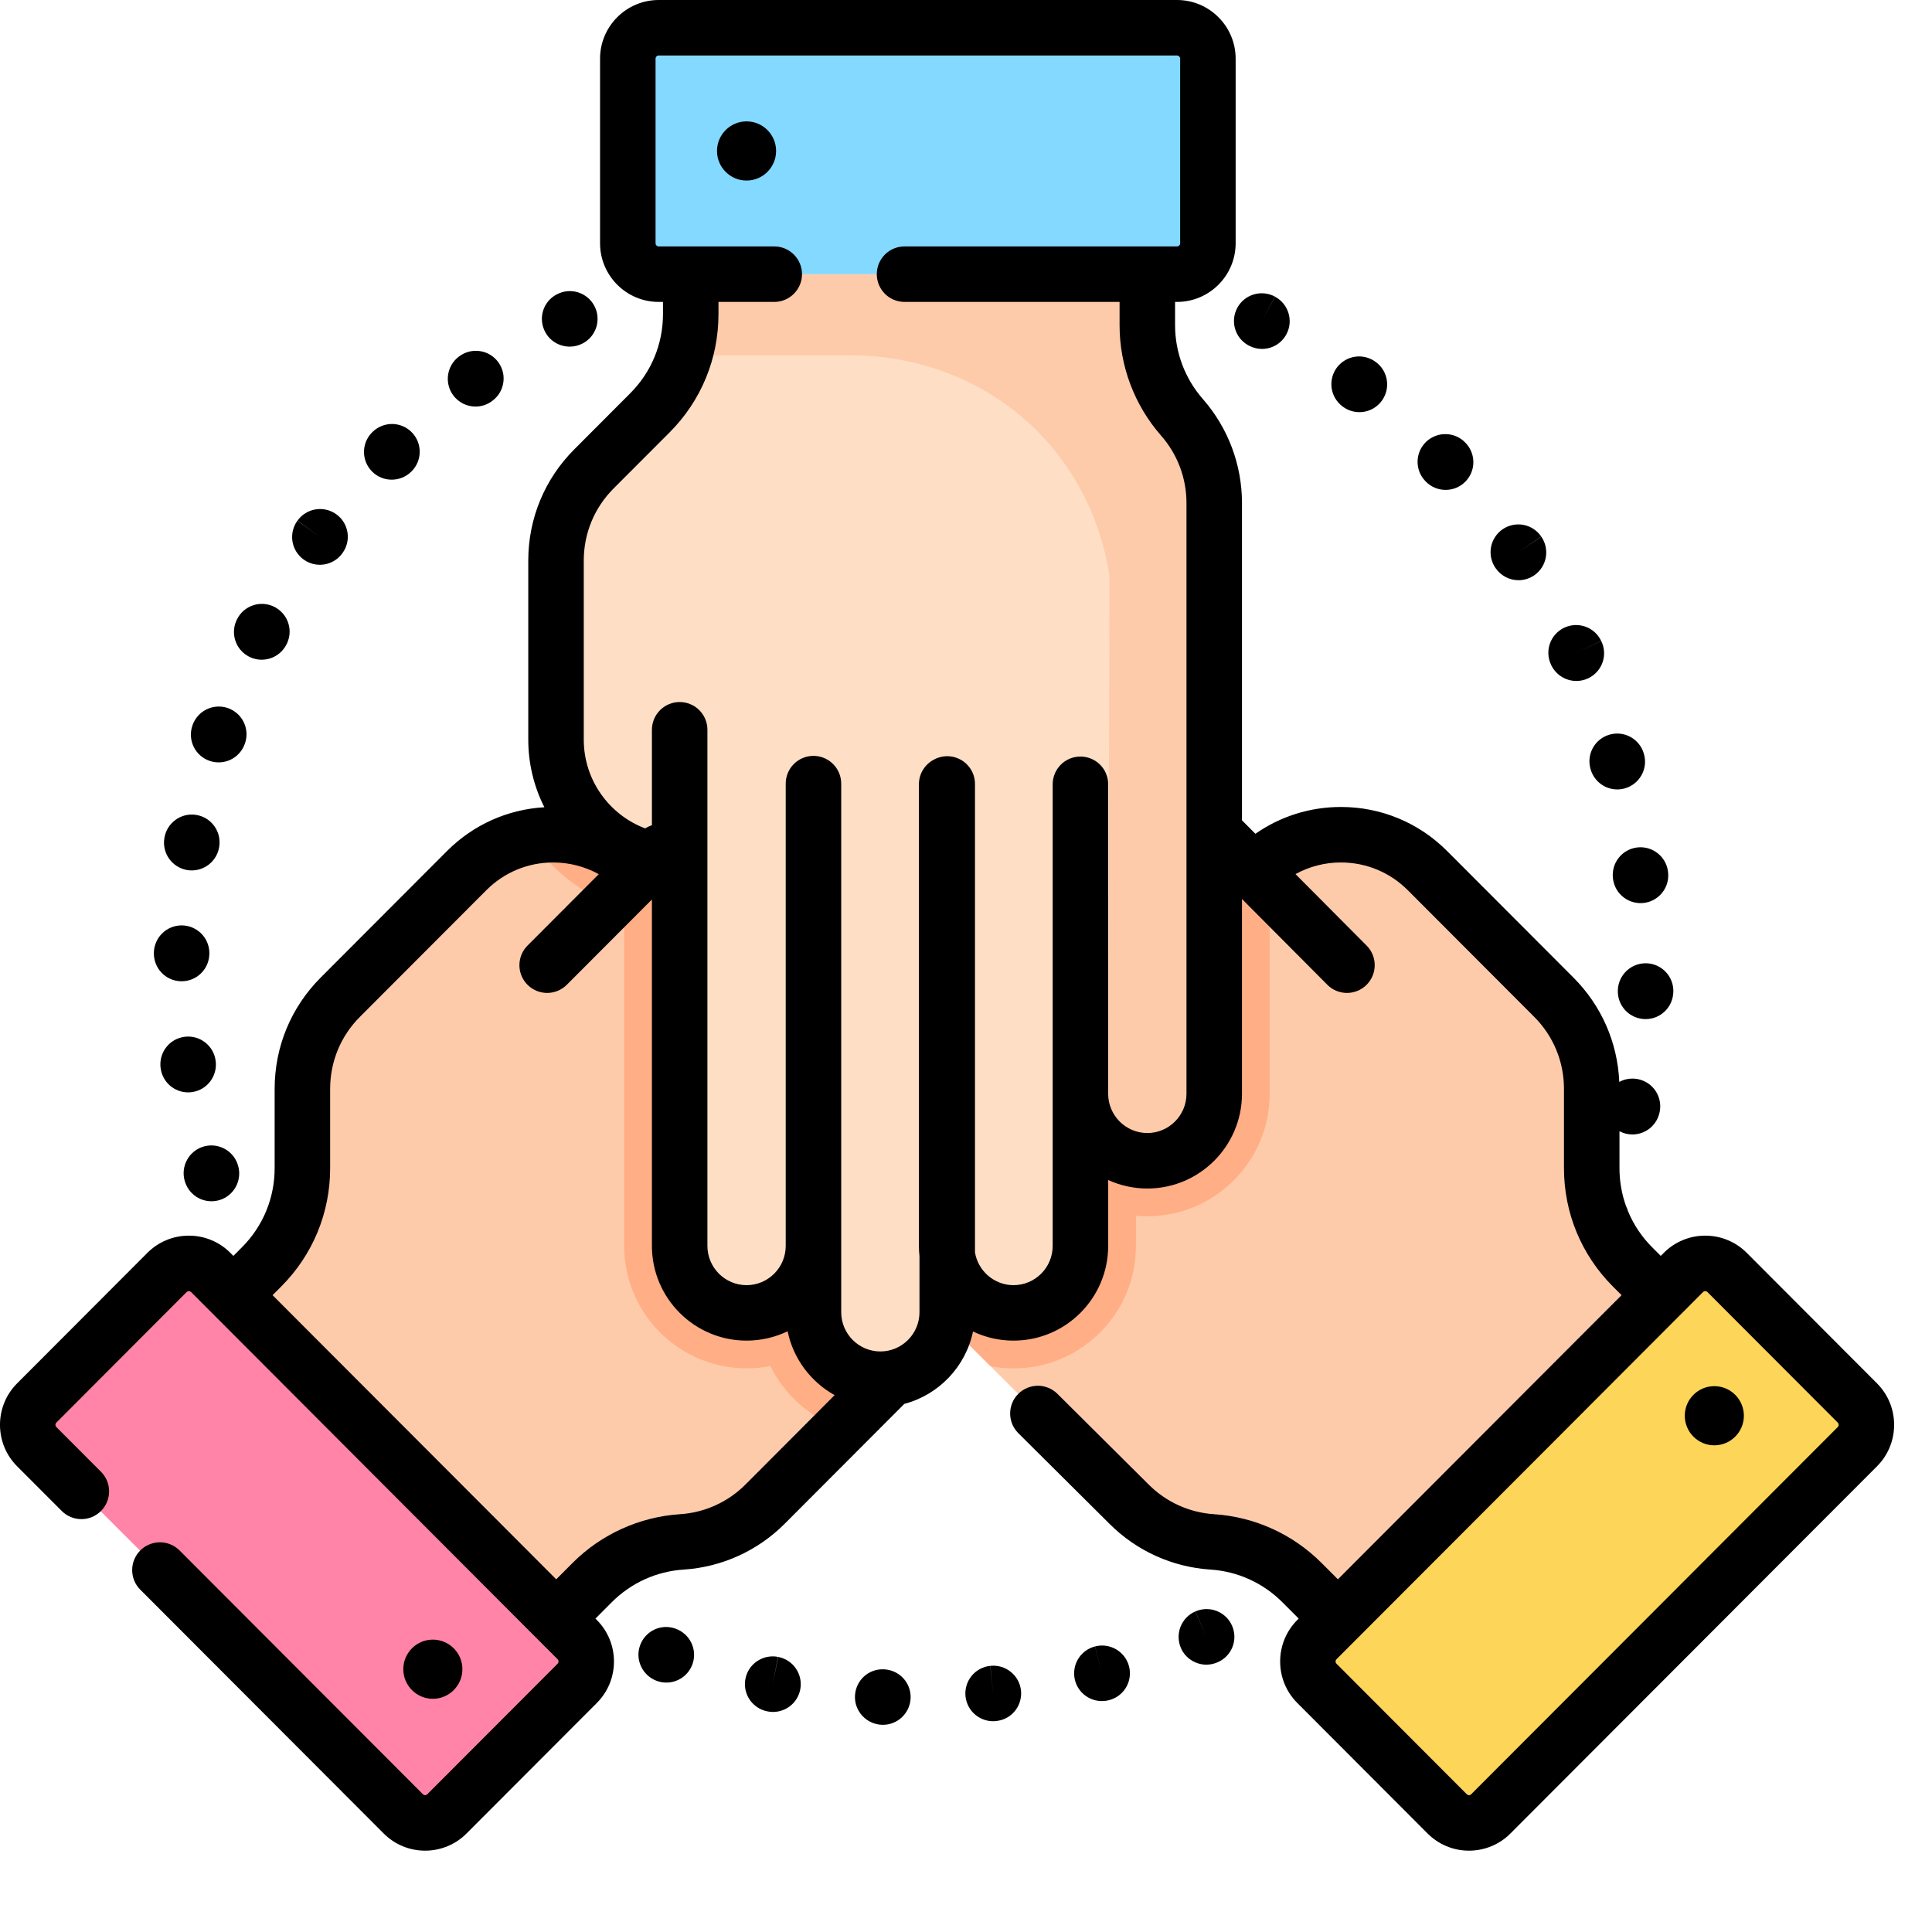 <svg width="51" height="51" viewBox="0 0 51 51" fill="none" xmlns="http://www.w3.org/2000/svg">
<g clip-path="url(#clip0_106_540)">
<path d="M29.788 39.705L18.761 28.677C18.07 27.986 18.069 26.868 18.759 26.178C19.02 25.915 19.36 25.742 19.726 25.684C20.003 25.64 20.286 25.661 20.552 25.747C20.818 25.833 21.06 25.982 21.258 26.18L18.418 23.341C18.254 23.177 18.123 22.982 18.034 22.768C17.945 22.553 17.9 22.323 17.9 22.091C17.9 21.997 17.907 21.903 17.922 21.809C17.98 21.442 18.154 21.103 18.416 20.841C18.675 20.581 19.009 20.409 19.37 20.349C19.611 20.309 19.858 20.319 20.096 20.379C20.332 20.439 20.555 20.547 20.747 20.698L19.667 19.617C19.468 19.419 19.319 19.175 19.233 18.908C19.147 18.64 19.126 18.356 19.172 18.079C19.23 17.714 19.402 17.378 19.664 17.117C19.926 16.854 20.266 16.681 20.633 16.623C21.173 16.536 21.747 16.701 22.165 17.119L23.402 18.357C23.204 18.159 23.056 17.917 22.97 17.651C22.883 17.384 22.862 17.101 22.906 16.825C22.964 16.458 23.137 16.119 23.4 15.857C24.089 15.168 25.208 15.169 25.899 15.86L33.066 23.026L33.086 22.998C33.436 22.646 33.863 22.381 34.334 22.222C35.461 21.843 36.757 22.102 37.657 23.001L40.998 26.343C41.64 26.985 42.001 27.855 42.002 28.762L42.004 30.853C42.005 31.831 42.394 32.768 43.086 33.459L43.831 34.204L35.308 42.727L34.356 41.775C33.722 41.142 32.881 40.76 31.987 40.702C31.157 40.647 30.376 40.293 29.788 39.705L29.788 39.705Z" fill="#FECBAA"/>
<path d="M34.754 43.28L44.427 33.607C44.746 33.288 45.263 33.288 45.582 33.607L49.027 37.052C49.18 37.205 49.266 37.413 49.266 37.629C49.266 37.845 49.18 38.053 49.027 38.206L39.353 47.88C39.2 48.033 38.992 48.119 38.776 48.119C38.56 48.119 38.352 48.033 38.199 47.88L34.754 44.435C34.435 44.116 34.435 43.599 34.754 43.28Z" fill="#FDD559"/>
<path d="M20.21 39.706L31.238 28.678C31.929 27.987 31.929 26.869 31.24 26.179C30.978 25.916 30.639 25.743 30.272 25.685C29.732 25.598 29.158 25.763 28.74 26.181L31.58 23.341C31.744 23.178 31.875 22.983 31.964 22.768C32.053 22.554 32.099 22.324 32.098 22.092C32.098 21.998 32.091 21.904 32.076 21.81C32.018 21.443 31.845 21.105 31.582 20.842C31.323 20.582 30.989 20.41 30.628 20.351C30.387 20.31 30.14 20.32 29.903 20.38C29.666 20.44 29.444 20.549 29.251 20.699L30.331 19.618C30.496 19.454 30.626 19.259 30.715 19.044C30.805 18.83 30.85 18.6 30.85 18.367C30.851 18.271 30.843 18.175 30.827 18.08C30.768 17.715 30.596 17.379 30.334 17.118C30.072 16.855 29.733 16.682 29.366 16.624C29.089 16.58 28.806 16.601 28.54 16.688C28.273 16.774 28.031 16.922 27.834 17.12L26.596 18.357C26.794 18.16 26.943 17.918 27.029 17.651C27.115 17.385 27.137 17.102 27.092 16.826C27.034 16.459 26.861 16.12 26.598 15.858C25.909 15.169 24.79 15.17 24.099 15.861L16.933 23.027L16.913 22.999C16.562 22.647 16.135 22.382 15.665 22.223C14.538 21.843 13.241 22.103 12.342 23.002L9 26.344C8.359 26.986 7.997 27.856 7.996 28.764L7.994 30.854C7.994 31.832 7.605 32.769 6.913 33.46L6.168 34.205L14.691 42.728L15.643 41.776C16.276 41.143 17.118 40.761 18.012 40.703C18.841 40.648 19.622 40.294 20.21 39.706Z" fill="#FECBAA"/>
<path d="M15.245 43.282L5.571 33.608C5.252 33.288 4.735 33.288 4.416 33.608L0.971 37.053C0.652 37.371 0.652 37.888 0.971 38.207L10.645 47.881C10.72 47.957 10.81 48.017 10.91 48.058C11.009 48.099 11.115 48.12 11.222 48.12C11.329 48.12 11.435 48.099 11.534 48.058C11.633 48.017 11.723 47.957 11.799 47.881L15.245 44.436C15.563 44.117 15.563 43.6 15.245 43.281L15.245 43.282Z" fill="#FF84A7"/>
<path d="M32.052 13.277V28.872C32.052 29.85 31.262 30.641 30.286 30.641C29.901 30.641 29.543 30.517 29.253 30.306C29.026 30.142 28.841 29.927 28.714 29.677C28.586 29.428 28.52 29.152 28.52 28.872V32.888C28.521 33.168 28.455 33.444 28.328 33.693C28.2 33.943 28.015 34.158 27.788 34.322C27.488 34.54 27.126 34.657 26.755 34.657C26.388 34.657 26.031 34.543 25.732 34.33C25.533 34.188 25.366 34.006 25.241 33.796C25.115 33.586 25.035 33.352 25.005 33.11V34.638C25.005 35.127 24.807 35.57 24.487 35.889C24.42 35.957 24.346 36.02 24.267 36.076C23.968 36.292 23.608 36.408 23.239 36.408C22.853 36.408 22.496 36.283 22.205 36.072C21.978 35.908 21.793 35.693 21.666 35.443C21.538 35.194 21.472 34.918 21.473 34.638V32.888C21.473 33.478 21.183 34.002 20.74 34.322C20.44 34.54 20.078 34.657 19.707 34.657C18.732 34.657 17.941 33.865 17.941 32.888V22.753L17.907 22.759C17.411 22.76 16.921 22.645 16.476 22.425C15.411 21.896 14.677 20.796 14.677 19.524V14.799C14.677 13.89 15.038 13.02 15.678 12.377L17.155 10.898C17.846 10.206 18.233 9.268 18.233 8.291V7.237H30.286V8.584C30.286 9.479 30.613 10.344 31.202 11.017C31.75 11.642 32.053 12.446 32.052 13.277Z" fill="#FEDFC5"/>
<path d="M31.24 26.179C30.978 25.916 30.639 25.743 30.272 25.685C29.732 25.598 29.158 25.763 28.741 26.181L31.58 23.341C31.779 23.144 31.927 22.902 32.013 22.636C32.099 22.369 32.121 22.086 32.076 21.81C32.018 21.443 31.845 21.104 31.582 20.842C31.323 20.583 30.99 20.411 30.628 20.351C30.387 20.31 30.14 20.32 29.903 20.38C29.666 20.44 29.444 20.549 29.251 20.699L30.332 19.618C30.496 19.454 30.627 19.259 30.716 19.044C30.805 18.83 30.85 18.6 30.85 18.367C30.851 18.271 30.843 18.175 30.826 18.08C30.768 17.716 30.596 17.379 30.334 17.118C30.072 16.855 29.733 16.682 29.366 16.624C29.089 16.58 28.806 16.601 28.54 16.687C28.274 16.774 28.032 16.922 27.834 17.12L26.596 18.357C26.794 18.16 26.943 17.918 27.029 17.651C27.115 17.385 27.137 17.102 27.092 16.826C27.034 16.459 26.861 16.12 26.598 15.858C25.909 15.169 24.79 15.17 24.099 15.861L16.933 23.027L16.913 22.999C16.562 22.647 16.135 22.382 15.665 22.223C15.124 22.041 14.544 22.008 13.988 22.12C14.436 22.797 15.062 23.358 15.826 23.737C16.036 23.841 16.253 23.93 16.476 24.002V32.888C16.476 34.671 17.925 36.121 19.707 36.121C19.921 36.121 20.132 36.101 20.337 36.06C20.569 36.535 20.915 36.946 21.342 37.256C21.607 37.449 21.9 37.6 22.211 37.705L31.237 28.678C31.929 27.987 31.93 26.869 31.24 26.179Z" fill="#FFAE85"/>
<path d="M33.516 28.872V22.636C33.362 22.744 33.217 22.865 33.084 22.998L33.065 23.026L25.898 15.86C25.207 15.169 24.088 15.168 23.399 15.858C23.136 16.12 22.963 16.459 22.905 16.825C22.86 17.102 22.882 17.384 22.968 17.651C23.055 17.917 23.203 18.159 23.401 18.357L22.163 17.119C21.966 16.921 21.724 16.773 21.457 16.687C21.191 16.6 20.908 16.579 20.632 16.624C20.265 16.681 19.925 16.854 19.663 17.117C19.401 17.378 19.229 17.715 19.17 18.079C19.154 18.174 19.147 18.27 19.147 18.366C19.147 18.818 19.32 19.272 19.666 19.617L20.747 20.698C20.554 20.548 20.331 20.439 20.095 20.379C19.858 20.319 19.611 20.309 19.369 20.35C19.008 20.41 18.674 20.582 18.415 20.841C18.152 21.104 17.979 21.442 17.922 21.809C17.877 22.085 17.898 22.368 17.984 22.635C18.07 22.901 18.219 23.143 18.417 23.34L21.257 26.18C21.059 25.982 20.817 25.834 20.551 25.747C20.284 25.661 20.001 25.64 19.725 25.684C19.358 25.742 19.02 25.915 18.758 26.178C18.068 26.868 18.069 27.986 18.76 28.677L26.147 36.065C26.346 36.102 26.549 36.122 26.754 36.122C27.439 36.122 28.093 35.91 28.644 35.51C28.785 35.409 28.918 35.295 29.039 35.174C29.649 34.565 29.985 33.753 29.985 32.888V32.092C30.084 32.101 30.184 32.106 30.286 32.106C32.067 32.106 33.516 30.655 33.516 28.872V28.872Z" fill="#FFAE85"/>
<path d="M32.052 13.277V28.872C32.052 29.85 31.262 30.641 30.286 30.641C30.26 30.641 30.232 30.641 30.203 30.639C29.861 30.623 29.532 30.508 29.255 30.307C29.254 30.307 29.254 30.306 29.253 30.306C29.026 30.142 28.841 29.927 28.714 29.677C28.586 29.428 28.52 29.152 28.52 28.872V32.888C28.521 33.168 28.455 33.444 28.328 33.693C28.2 33.943 28.015 34.158 27.788 34.322C27.488 34.54 27.126 34.657 26.755 34.657C26.388 34.657 26.031 34.543 25.732 34.33C25.533 34.188 25.366 34.006 25.241 33.796C25.115 33.586 25.035 33.352 25.005 33.11V34.638C25.005 35.127 24.807 35.57 24.487 35.889C24.42 35.957 24.346 36.02 24.267 36.076C23.968 36.292 23.608 36.408 23.239 36.408C22.853 36.408 22.496 36.283 22.205 36.072C21.978 35.908 21.793 35.693 21.666 35.443C21.538 35.194 21.472 34.918 21.473 34.638V32.888C21.473 33.478 21.183 34.002 20.74 34.322C20.44 34.54 20.078 34.657 19.707 34.657C18.732 34.657 17.941 33.865 17.941 32.888V22.753L17.907 22.759C17.411 22.76 16.921 22.645 16.476 22.425C15.411 21.896 14.677 20.796 14.677 19.524V14.799C14.677 13.89 15.038 13.02 15.678 12.377L17.155 10.898C17.578 10.474 17.892 9.953 18.068 9.38C18.178 9.027 18.233 8.66 18.233 8.291V7.237H30.286V8.584C30.286 8.885 30.318 9.204 30.403 9.495C30.545 10.059 30.819 10.58 31.202 11.017C31.745 11.637 32.052 12.451 32.052 13.277Z" fill="#FEDFC5"/>
<path d="M32.052 13.277V28.872C32.052 29.85 31.262 30.641 30.286 30.641C30.26 30.641 30.232 30.641 30.203 30.639C29.861 30.623 29.532 30.508 29.255 30.307L29.285 15.279C29.285 15.188 29.265 15.045 29.227 14.862C28.553 11.58 25.782 9.38 22.431 9.38H18.068C18.178 9.027 18.233 8.66 18.233 8.291V7.237H30.286V8.584C30.286 8.885 30.318 9.204 30.403 9.495C30.545 10.059 30.819 10.58 31.202 11.017C31.745 11.637 32.052 12.451 32.052 13.277Z" fill="#FECBAA"/>
<path d="M31.07 7.237H17.388C16.938 7.237 16.572 6.872 16.572 6.421V1.549C16.572 1.098 16.938 0.732 17.388 0.732H31.07C31.52 0.732 31.886 1.098 31.886 1.549V6.421C31.886 6.872 31.52 7.237 31.07 7.237Z" fill="#83D9FF"/>
<path d="M20.543 43.739L20.396 44.456L20.538 43.738C20.443 43.719 20.346 43.72 20.252 43.739C20.158 43.758 20.068 43.795 19.988 43.849C19.908 43.902 19.84 43.971 19.786 44.051C19.733 44.131 19.696 44.221 19.678 44.315C19.659 44.41 19.659 44.507 19.678 44.601C19.697 44.695 19.734 44.785 19.788 44.865C19.841 44.944 19.91 45.013 19.99 45.066C20.07 45.12 20.16 45.157 20.255 45.175C20.256 45.175 20.267 45.177 20.268 45.178C20.314 45.187 20.361 45.191 20.406 45.191C20.751 45.191 21.058 44.947 21.125 44.596C21.201 44.199 20.94 43.815 20.543 43.739H20.543ZM26.143 43.974L26.216 44.703L26.14 43.975C26.045 43.984 25.952 44.013 25.867 44.059C25.783 44.104 25.708 44.166 25.647 44.241C25.587 44.316 25.541 44.401 25.514 44.493C25.486 44.586 25.477 44.682 25.487 44.778C25.497 44.874 25.526 44.967 25.571 45.051C25.617 45.136 25.679 45.211 25.753 45.271C25.828 45.332 25.914 45.377 26.006 45.405C26.098 45.433 26.195 45.442 26.291 45.432L26.311 45.429C26.711 45.383 26.995 45.021 26.951 44.621C26.906 44.221 26.544 43.932 26.143 43.974ZM23.339 44.066L23.328 44.066C22.925 44.048 22.588 44.361 22.569 44.765C22.551 45.169 22.869 45.512 23.273 45.53C23.369 45.534 23.465 45.52 23.555 45.487C23.646 45.454 23.729 45.404 23.8 45.339C23.871 45.274 23.928 45.196 23.969 45.109C24.01 45.022 24.033 44.928 24.038 44.831C24.042 44.735 24.027 44.639 23.995 44.549C23.962 44.459 23.912 44.375 23.847 44.304C23.782 44.233 23.704 44.176 23.616 44.135C23.529 44.094 23.435 44.071 23.339 44.066ZM17.837 42.995L17.828 42.991C17.448 42.855 17.033 43.054 16.896 43.434C16.759 43.815 16.961 44.236 17.342 44.373C17.525 44.439 17.726 44.429 17.902 44.346C18.078 44.264 18.213 44.114 18.279 43.931C18.311 43.841 18.326 43.745 18.321 43.649C18.317 43.553 18.293 43.459 18.252 43.372C18.211 43.285 18.154 43.206 18.082 43.142C18.011 43.077 17.928 43.027 17.837 42.995ZM28.907 43.462L29.087 44.172L28.905 43.462C28.732 43.507 28.581 43.612 28.481 43.76C28.381 43.907 28.338 44.087 28.36 44.264C28.382 44.441 28.468 44.603 28.602 44.721C28.736 44.839 28.908 44.904 29.087 44.904C29.147 44.904 29.209 44.897 29.27 44.881C29.273 44.88 29.286 44.876 29.29 44.876C29.678 44.77 29.906 44.37 29.802 43.981C29.698 43.592 29.297 43.36 28.907 43.462ZM31.555 42.538L31.845 43.21L31.552 42.539C31.375 42.616 31.235 42.761 31.163 42.942C31.092 43.123 31.096 43.325 31.173 43.503C31.23 43.634 31.324 43.745 31.444 43.823C31.563 43.901 31.703 43.943 31.846 43.943C31.943 43.943 32.042 43.923 32.137 43.882C32.14 43.88 32.152 43.875 32.155 43.874C32.523 43.708 32.685 43.278 32.521 42.91C32.357 42.541 31.924 42.376 31.555 42.538H31.555ZM15.04 9.15C15.157 9.15 15.277 9.122 15.387 9.063C15.472 9.018 15.547 8.956 15.608 8.882C15.669 8.808 15.715 8.722 15.743 8.63C15.771 8.538 15.78 8.441 15.771 8.346C15.762 8.25 15.734 8.157 15.688 8.072C15.643 7.987 15.582 7.912 15.507 7.851C15.433 7.79 15.347 7.744 15.255 7.716C15.163 7.688 15.067 7.679 14.971 7.688C14.875 7.697 14.783 7.726 14.698 7.771L14.689 7.775C14.332 7.966 14.201 8.407 14.392 8.764C14.523 9.011 14.778 9.15 15.04 9.15ZM6.568 17.331C6.653 17.376 6.746 17.403 6.842 17.412C6.938 17.421 7.034 17.41 7.126 17.382C7.218 17.353 7.304 17.307 7.377 17.245C7.451 17.183 7.512 17.108 7.557 17.022L7.57 16.997C7.612 16.91 7.637 16.817 7.644 16.721C7.65 16.625 7.637 16.528 7.606 16.437C7.575 16.346 7.526 16.262 7.463 16.19C7.399 16.118 7.322 16.059 7.236 16.016C7.063 15.931 6.863 15.918 6.68 15.979C6.497 16.04 6.346 16.171 6.259 16.343C6.169 16.515 6.151 16.716 6.209 16.901C6.267 17.086 6.396 17.241 6.568 17.331ZM5.537 20.086C5.614 20.113 5.693 20.125 5.772 20.125C5.925 20.125 6.074 20.077 6.198 19.988C6.323 19.898 6.416 19.772 6.465 19.627L6.475 19.598C6.503 19.506 6.513 19.41 6.504 19.314C6.495 19.218 6.467 19.125 6.422 19.04C6.377 18.955 6.316 18.88 6.241 18.819C6.167 18.758 6.082 18.711 5.99 18.683C5.806 18.627 5.607 18.645 5.436 18.734C5.265 18.823 5.136 18.976 5.077 19.159C5.015 19.343 5.029 19.544 5.115 19.718C5.201 19.892 5.353 20.024 5.537 20.086ZM8.013 14.768C8.09 14.825 8.179 14.866 8.272 14.889C8.366 14.911 8.463 14.915 8.558 14.9C8.653 14.885 8.744 14.851 8.826 14.801C8.908 14.751 8.979 14.685 9.036 14.607L9.045 14.594C9.28 14.265 9.204 13.809 8.876 13.574C8.547 13.339 8.089 13.414 7.854 13.742L8.444 14.177L7.851 13.745C7.737 13.902 7.69 14.098 7.72 14.29C7.75 14.482 7.856 14.654 8.013 14.768ZM12.553 10.732C12.707 10.732 12.862 10.684 12.994 10.583C13.321 10.344 13.392 9.886 13.153 9.56C13.038 9.403 12.866 9.298 12.674 9.269C12.482 9.239 12.286 9.287 12.129 9.401L12.111 9.415C11.789 9.659 11.725 10.12 11.969 10.442C12.038 10.532 12.126 10.605 12.227 10.656C12.329 10.706 12.44 10.732 12.553 10.732ZM4.883 31.194C4.929 31.343 5.021 31.474 5.147 31.567C5.273 31.66 5.425 31.71 5.582 31.71C5.653 31.71 5.726 31.7 5.798 31.678C6.182 31.56 6.399 31.152 6.284 30.767C6.231 30.582 6.107 30.425 5.939 30.331C5.771 30.236 5.573 30.212 5.387 30.262C5.2 30.314 5.04 30.437 4.944 30.606C4.848 30.774 4.822 30.974 4.873 31.162L4.883 31.194ZM10.341 12.662C10.531 12.662 10.722 12.589 10.865 12.442C11.151 12.156 11.151 11.692 10.865 11.407C10.797 11.339 10.717 11.285 10.628 11.248C10.539 11.211 10.444 11.192 10.347 11.192C10.251 11.192 10.156 11.211 10.067 11.248C9.978 11.285 9.897 11.339 9.829 11.407L9.817 11.419C9.534 11.708 9.54 12.171 9.829 12.454C9.965 12.588 10.149 12.663 10.341 12.662ZM5.692 28.001C5.641 27.603 5.277 27.32 4.879 27.368C4.686 27.391 4.51 27.49 4.39 27.642C4.27 27.795 4.216 27.989 4.238 28.182L4.243 28.211C4.296 28.575 4.608 28.836 4.966 28.836C5.001 28.836 5.037 28.833 5.073 28.828C5.472 28.77 5.748 28.399 5.692 28.001ZM4.772 25.903C4.78 25.903 4.787 25.903 4.794 25.903C4.985 25.903 5.168 25.829 5.304 25.696C5.441 25.563 5.52 25.383 5.526 25.192L5.527 25.161C5.527 24.967 5.45 24.78 5.312 24.643C5.175 24.506 4.989 24.428 4.794 24.428C4.602 24.428 4.417 24.504 4.28 24.64C4.143 24.775 4.064 24.959 4.062 25.151C4.057 25.345 4.129 25.533 4.262 25.674C4.395 25.815 4.578 25.897 4.772 25.903ZM4.933 22.966C5.124 23 5.321 22.956 5.48 22.846C5.64 22.734 5.749 22.565 5.783 22.373C5.785 22.363 5.787 22.352 5.788 22.341C5.802 22.246 5.797 22.149 5.774 22.056C5.75 21.963 5.709 21.875 5.651 21.798C5.594 21.721 5.522 21.655 5.439 21.606C5.357 21.557 5.265 21.524 5.17 21.51C4.774 21.451 4.404 21.724 4.34 22.118C4.271 22.515 4.536 22.894 4.933 22.966ZM39.482 15C39.55 15.098 39.64 15.177 39.745 15.232C39.85 15.288 39.967 15.316 40.085 15.316C40.228 15.316 40.373 15.274 40.5 15.187C40.833 14.958 40.917 14.502 40.688 14.168L40.08 14.575L40.686 14.165C40.632 14.085 40.563 14.017 40.483 13.964C40.402 13.911 40.312 13.874 40.218 13.856C40.123 13.838 40.026 13.839 39.932 13.858C39.838 13.878 39.748 13.915 39.669 13.969C39.589 14.023 39.521 14.092 39.468 14.173C39.415 14.253 39.378 14.343 39.36 14.438C39.342 14.532 39.343 14.629 39.362 14.723C39.382 14.818 39.419 14.907 39.473 14.987L39.482 15ZM43.223 22.37C43.127 22.381 43.035 22.41 42.95 22.457C42.866 22.503 42.792 22.566 42.732 22.641C42.672 22.716 42.627 22.803 42.601 22.895C42.574 22.988 42.566 23.084 42.577 23.18L42.581 23.212C42.608 23.404 42.711 23.577 42.867 23.694C43.022 23.81 43.218 23.86 43.41 23.833C43.6 23.806 43.773 23.704 43.889 23.551C44.006 23.398 44.057 23.205 44.032 23.014C43.986 22.613 43.622 22.325 43.223 22.37L43.223 22.37ZM41.987 20.303L41.99 20.313C42.035 20.465 42.127 20.598 42.254 20.693C42.38 20.788 42.534 20.839 42.692 20.839C42.761 20.839 42.83 20.829 42.899 20.809C42.991 20.782 43.077 20.737 43.152 20.676C43.227 20.616 43.289 20.541 43.335 20.457C43.382 20.372 43.41 20.28 43.421 20.184C43.431 20.088 43.422 19.992 43.395 19.899L43.392 19.89C43.365 19.797 43.32 19.711 43.26 19.637C43.199 19.562 43.125 19.499 43.04 19.453C42.956 19.407 42.863 19.378 42.767 19.368C42.672 19.358 42.575 19.367 42.483 19.394C42.296 19.449 42.139 19.575 42.046 19.746C41.953 19.916 41.932 20.117 41.987 20.303ZM40.952 17.565C41.013 17.688 41.107 17.792 41.224 17.865C41.341 17.937 41.475 17.976 41.613 17.976C41.721 17.976 41.831 17.952 41.934 17.901C42.297 17.722 42.448 17.286 42.269 16.923L41.605 17.232L42.268 16.921C42.227 16.834 42.17 16.756 42.099 16.691C42.028 16.626 41.944 16.576 41.854 16.543C41.764 16.511 41.668 16.496 41.572 16.5C41.475 16.505 41.381 16.528 41.294 16.569C41.118 16.651 40.982 16.8 40.916 16.983C40.85 17.166 40.859 17.367 40.942 17.543L40.952 17.565ZM37.638 12.712C37.706 12.782 37.787 12.838 37.877 12.875C37.967 12.913 38.063 12.932 38.161 12.932C38.346 12.932 38.531 12.863 38.673 12.723C38.811 12.588 38.89 12.404 38.893 12.212C38.896 12.019 38.823 11.833 38.69 11.694C38.625 11.623 38.546 11.566 38.459 11.526C38.371 11.486 38.277 11.463 38.181 11.46C38.085 11.456 37.989 11.471 37.899 11.505C37.809 11.538 37.726 11.589 37.655 11.654C37.585 11.72 37.528 11.798 37.487 11.886C37.447 11.973 37.425 12.067 37.421 12.164C37.417 12.26 37.433 12.355 37.466 12.446C37.499 12.536 37.55 12.619 37.616 12.689L37.638 12.712ZM43.461 25.428C43.058 25.418 42.722 25.733 42.707 26.136C42.703 26.235 42.718 26.334 42.753 26.427C42.788 26.519 42.841 26.604 42.91 26.676C42.978 26.747 43.06 26.804 43.152 26.843C43.243 26.882 43.341 26.902 43.44 26.902C43.826 26.902 44.149 26.6 44.17 26.21L44.172 26.18C44.183 25.776 43.865 25.44 43.461 25.428H43.461ZM32.954 9.116L32.972 9.125C33.077 9.181 33.194 9.211 33.313 9.211C33.445 9.211 33.575 9.175 33.689 9.107C33.802 9.039 33.895 8.941 33.958 8.824C34.149 8.469 34.014 8.025 33.66 7.833L33.306 8.474L33.658 7.831C33.574 7.785 33.481 7.756 33.386 7.746C33.29 7.735 33.193 7.744 33.101 7.771C33.008 7.798 32.922 7.843 32.847 7.903C32.772 7.963 32.71 8.037 32.664 8.122C32.469 8.476 32.599 8.922 32.954 9.116H32.954ZM35.431 10.722L35.443 10.731C35.57 10.828 35.725 10.88 35.885 10.88C36.038 10.88 36.188 10.832 36.312 10.742C36.437 10.653 36.53 10.526 36.579 10.381C36.628 10.236 36.63 10.079 36.585 9.932C36.54 9.785 36.45 9.656 36.328 9.564L36.323 9.56C36.247 9.502 36.16 9.459 36.067 9.434C35.974 9.409 35.877 9.402 35.782 9.415C35.686 9.427 35.594 9.459 35.511 9.507C35.428 9.555 35.355 9.619 35.296 9.695C35.178 9.849 35.126 10.044 35.151 10.237C35.176 10.429 35.277 10.604 35.431 10.722H35.431Z" fill="black"/>
<path d="M49.548 36.517L46.11 33.072C45.966 32.928 45.796 32.813 45.608 32.736C45.42 32.657 45.218 32.618 45.014 32.618C44.811 32.618 44.609 32.657 44.422 32.736C44.234 32.813 44.063 32.928 43.92 33.072L43.84 33.152L43.614 32.926C43.339 32.652 43.121 32.326 42.973 31.967C42.96 31.92 42.943 31.875 42.921 31.831C42.807 31.512 42.75 31.175 42.75 30.836V29.862C42.856 29.918 42.973 29.947 43.093 29.947C43.264 29.946 43.43 29.886 43.561 29.777C43.692 29.667 43.781 29.515 43.812 29.346C43.839 29.21 43.827 29.069 43.776 28.939C43.726 28.81 43.64 28.697 43.528 28.615C43.416 28.533 43.283 28.484 43.145 28.474C43.006 28.464 42.868 28.494 42.745 28.56C42.7 27.519 42.275 26.547 41.535 25.806L38.2 22.465C37.451 21.715 36.456 21.302 35.397 21.302C34.578 21.302 33.797 21.551 33.139 22.01L32.785 21.654V13.277C32.785 12.268 32.418 11.293 31.753 10.534C31.28 9.995 31.019 9.302 31.019 8.584V7.97H31.07C31.923 7.97 32.618 7.275 32.618 6.421V1.549C32.618 0.695 31.923 0 31.07 0H17.388C16.534 0 15.84 0.695 15.84 1.549V6.421C15.84 7.275 16.534 7.97 17.388 7.97H17.501V8.291C17.501 9.081 17.194 9.823 16.637 10.381L15.16 11.861C14.376 12.646 13.945 13.689 13.945 14.799V19.524C13.945 20.145 14.09 20.756 14.37 21.309C13.399 21.366 12.494 21.77 11.8 22.465L8.465 25.806C7.681 26.591 7.25 27.635 7.25 28.744V30.836C7.25 31.626 6.943 32.368 6.386 32.926L6.163 33.15C6.162 33.151 6.161 33.151 6.16 33.152L6.081 33.072C5.937 32.928 5.767 32.813 5.579 32.736C5.391 32.657 5.189 32.618 4.985 32.618C4.782 32.618 4.58 32.657 4.392 32.736C4.205 32.813 4.034 32.928 3.891 33.072L0.452 36.517C-0.151 37.121 -0.151 38.103 0.452 38.707L1.63 39.886C1.698 39.954 1.778 40.008 1.867 40.045C1.956 40.082 2.051 40.101 2.147 40.101C2.243 40.102 2.339 40.083 2.428 40.046C2.516 40.009 2.597 39.955 2.665 39.887C2.733 39.819 2.787 39.739 2.824 39.65C2.861 39.561 2.88 39.466 2.88 39.37C2.88 39.273 2.862 39.178 2.825 39.089C2.788 39 2.734 38.919 2.666 38.851L1.489 37.672C1.473 37.656 1.464 37.634 1.464 37.612C1.464 37.589 1.473 37.568 1.489 37.552L4.927 34.107C4.935 34.1 4.944 34.094 4.954 34.09C4.964 34.085 4.975 34.083 4.986 34.083C4.996 34.083 5.007 34.085 5.017 34.09C5.027 34.094 5.036 34.1 5.044 34.107L5.642 34.706H5.642L13.804 42.883L14.719 43.799C14.752 43.832 14.752 43.886 14.719 43.919L11.28 47.363C11.273 47.371 11.264 47.377 11.254 47.381C11.244 47.386 11.233 47.388 11.222 47.388C11.211 47.388 11.2 47.386 11.19 47.381C11.18 47.377 11.171 47.371 11.164 47.363L4.74 40.928C4.672 40.86 4.591 40.806 4.502 40.769C4.414 40.732 4.318 40.713 4.222 40.713C4.126 40.713 4.031 40.732 3.942 40.769C3.853 40.806 3.772 40.859 3.704 40.927C3.636 40.995 3.582 41.076 3.545 41.165C3.508 41.254 3.489 41.349 3.489 41.445C3.489 41.541 3.508 41.637 3.544 41.726C3.581 41.815 3.635 41.895 3.703 41.963L10.127 48.398C10.419 48.691 10.809 48.853 11.222 48.853C11.426 48.853 11.627 48.813 11.815 48.735C12.003 48.657 12.174 48.543 12.317 48.398L15.755 44.954C16.358 44.351 16.358 43.368 15.755 42.764L15.718 42.727L16.152 42.292C16.658 41.785 17.331 41.479 18.047 41.433C19.053 41.368 20.001 40.938 20.713 40.224L23.872 37.059C24.783 36.819 25.492 36.077 25.685 35.148C26.019 35.307 26.385 35.39 26.755 35.389C28.133 35.389 29.253 34.268 29.253 32.888V31.149C29.578 31.297 29.93 31.374 30.287 31.374C31.664 31.374 32.785 30.252 32.785 28.872V23.731L35.038 25.995C35.105 26.064 35.186 26.118 35.276 26.155C35.365 26.192 35.46 26.211 35.557 26.211C35.653 26.211 35.748 26.192 35.836 26.155C35.925 26.119 36.006 26.065 36.074 25.997C36.211 25.86 36.289 25.674 36.289 25.48C36.29 25.286 36.213 25.099 36.076 24.962L34.198 23.074C34.565 22.872 34.978 22.766 35.397 22.767C36.064 22.767 36.691 23.027 37.163 23.5L40.498 26.841C41.006 27.349 41.285 28.025 41.285 28.744V30.836C41.285 32.017 41.744 33.127 42.577 33.961L42.805 34.189L41.742 35.253L35.317 41.69L34.959 41.331C34.955 41.327 34.951 41.324 34.947 41.32L34.885 41.257C34.127 40.498 33.119 40.041 32.048 39.971C31.396 39.929 30.782 39.65 30.321 39.187L27.914 36.794C27.846 36.726 27.765 36.672 27.676 36.636C27.587 36.599 27.492 36.58 27.396 36.58C27.3 36.581 27.204 36.6 27.116 36.637C27.027 36.674 26.946 36.728 26.878 36.796C26.593 37.083 26.595 37.547 26.881 37.832L29.287 40.224C29.999 40.938 30.947 41.368 31.954 41.433C32.669 41.479 33.342 41.785 33.848 42.292L33.884 42.327C33.903 42.349 33.923 42.369 33.944 42.388L34.282 42.726L34.245 42.764C33.642 43.368 33.642 44.35 34.245 44.954L37.683 48.398C37.975 48.691 38.364 48.853 38.778 48.853C38.981 48.853 39.183 48.813 39.371 48.735C39.559 48.657 39.73 48.543 39.873 48.398L49.548 38.707C50.151 38.103 50.151 37.121 49.548 36.517ZM43.241 29.234L43.227 29.231L43.094 29.204L43.241 29.234ZM19.677 39.189C19.216 39.651 18.603 39.929 17.952 39.971C16.882 40.041 15.873 40.498 15.115 41.257L14.683 41.69L14.294 41.3C14.289 41.295 14.284 41.29 14.279 41.285L7.195 34.189L7.423 33.961C8.256 33.127 8.715 32.017 8.715 30.836V28.744C8.715 28.025 8.994 27.349 9.502 26.841L12.837 23.5C13.309 23.027 13.936 22.767 14.603 22.767C15.03 22.767 15.441 22.875 15.806 23.076L13.925 24.961C13.788 25.098 13.711 25.285 13.711 25.479C13.711 25.673 13.788 25.859 13.926 25.997C13.993 26.064 14.074 26.118 14.163 26.155C14.252 26.192 14.347 26.211 14.443 26.211C14.539 26.211 14.635 26.192 14.724 26.155C14.813 26.118 14.894 26.064 14.962 25.996L17.209 23.744V32.888C17.209 34.268 18.33 35.389 19.707 35.389C20.095 35.389 20.463 35.3 20.791 35.142C20.94 35.867 21.404 36.479 22.032 36.828L19.677 39.189ZM31.32 28.873C31.32 29.444 30.856 29.909 30.287 29.909C29.717 29.909 29.253 29.444 29.253 28.873V20.703C29.253 20.509 29.176 20.322 29.039 20.185C28.901 20.048 28.715 19.971 28.521 19.971C28.327 19.971 28.14 20.048 28.003 20.185C27.866 20.322 27.788 20.509 27.788 20.703V32.889C27.788 33.46 27.325 33.925 26.755 33.925C26.244 33.925 25.819 33.55 25.737 33.06V20.695C25.737 20.567 25.704 20.441 25.64 20.33C25.576 20.219 25.485 20.127 25.375 20.062C25.264 19.998 25.139 19.963 25.011 19.962C24.883 19.961 24.757 19.993 24.646 20.056C24.528 20.118 24.43 20.212 24.362 20.325C24.293 20.439 24.257 20.57 24.257 20.703V32.888C24.257 32.981 24.262 33.072 24.272 33.163V34.639C24.272 35.21 23.809 35.675 23.239 35.675C22.669 35.675 22.206 35.21 22.206 34.639V20.686C22.206 20.491 22.128 20.305 21.991 20.168C21.854 20.03 21.667 19.953 21.473 19.953C21.279 19.953 21.093 20.03 20.955 20.168C20.818 20.305 20.741 20.491 20.741 20.686V32.888C20.741 33.46 20.277 33.925 19.707 33.925C19.138 33.925 18.674 33.46 18.674 32.888V19.264C18.674 19.07 18.597 18.884 18.46 18.746C18.322 18.609 18.136 18.532 17.942 18.532C17.747 18.532 17.561 18.609 17.424 18.746C17.286 18.884 17.209 19.07 17.209 19.264V21.784C17.147 21.804 17.088 21.832 17.033 21.868C16.086 21.512 15.41 20.596 15.41 19.524V14.799C15.41 14.08 15.689 13.404 16.197 12.895L17.674 11.416C18.507 10.582 18.966 9.472 18.966 8.291V7.97H20.438C20.633 7.97 20.819 7.893 20.956 7.755C21.094 7.618 21.171 7.432 21.171 7.238C21.171 6.833 20.843 6.505 20.438 6.505H17.388C17.366 6.505 17.345 6.496 17.329 6.48C17.313 6.465 17.305 6.443 17.305 6.421V1.549C17.305 1.503 17.342 1.465 17.388 1.465H31.069C31.091 1.465 31.113 1.474 31.128 1.49C31.144 1.505 31.153 1.527 31.153 1.549V6.421C31.153 6.468 31.116 6.505 31.069 6.505H23.877C23.683 6.505 23.496 6.582 23.359 6.72C23.222 6.857 23.145 7.043 23.145 7.238C23.145 7.432 23.222 7.618 23.359 7.755C23.496 7.893 23.683 7.97 23.877 7.97H29.554V8.584C29.554 9.658 29.944 10.694 30.651 11.501C31.083 11.992 31.32 12.623 31.32 13.277V28.873ZM48.511 37.672L38.836 47.363C38.829 47.371 38.82 47.378 38.81 47.382C38.8 47.386 38.789 47.388 38.778 47.388C38.767 47.388 38.756 47.386 38.746 47.382C38.736 47.377 38.727 47.371 38.719 47.363L35.281 43.919C35.265 43.903 35.256 43.882 35.256 43.859C35.256 43.837 35.265 43.815 35.281 43.799L35.835 43.244L35.835 43.244L41.452 37.618L44.956 34.107C44.964 34.1 44.973 34.093 44.983 34.089C44.993 34.085 45.004 34.083 45.014 34.083C45.025 34.083 45.036 34.085 45.046 34.089C45.056 34.093 45.065 34.1 45.072 34.107L48.511 37.552C48.544 37.585 48.544 37.639 48.511 37.672L48.511 37.672Z" fill="black"/>
<path d="M19.707 3.204C19.277 3.204 18.927 3.554 18.927 3.985C18.927 4.416 19.277 4.766 19.707 4.766C20.137 4.766 20.487 4.416 20.487 3.985C20.487 3.554 20.137 3.204 19.707 3.204ZM45.254 36.591C44.824 36.591 44.474 36.941 44.474 37.372C44.474 37.803 44.824 38.153 45.254 38.153C45.684 38.153 46.034 37.803 46.034 37.372C46.034 36.941 45.684 36.591 45.254 36.591ZM12.206 44.063C12.206 43.632 11.856 43.282 11.426 43.282C10.996 43.282 10.646 43.632 10.646 44.063C10.646 44.493 10.996 44.844 11.426 44.844C11.856 44.844 12.206 44.493 12.206 44.063Z" fill="black"/>
</g>
<defs>
<clipPath id="clip0_106_540">
<rect width="50" height="50" fill="white"/>
</clipPath>
</defs>
</svg>
